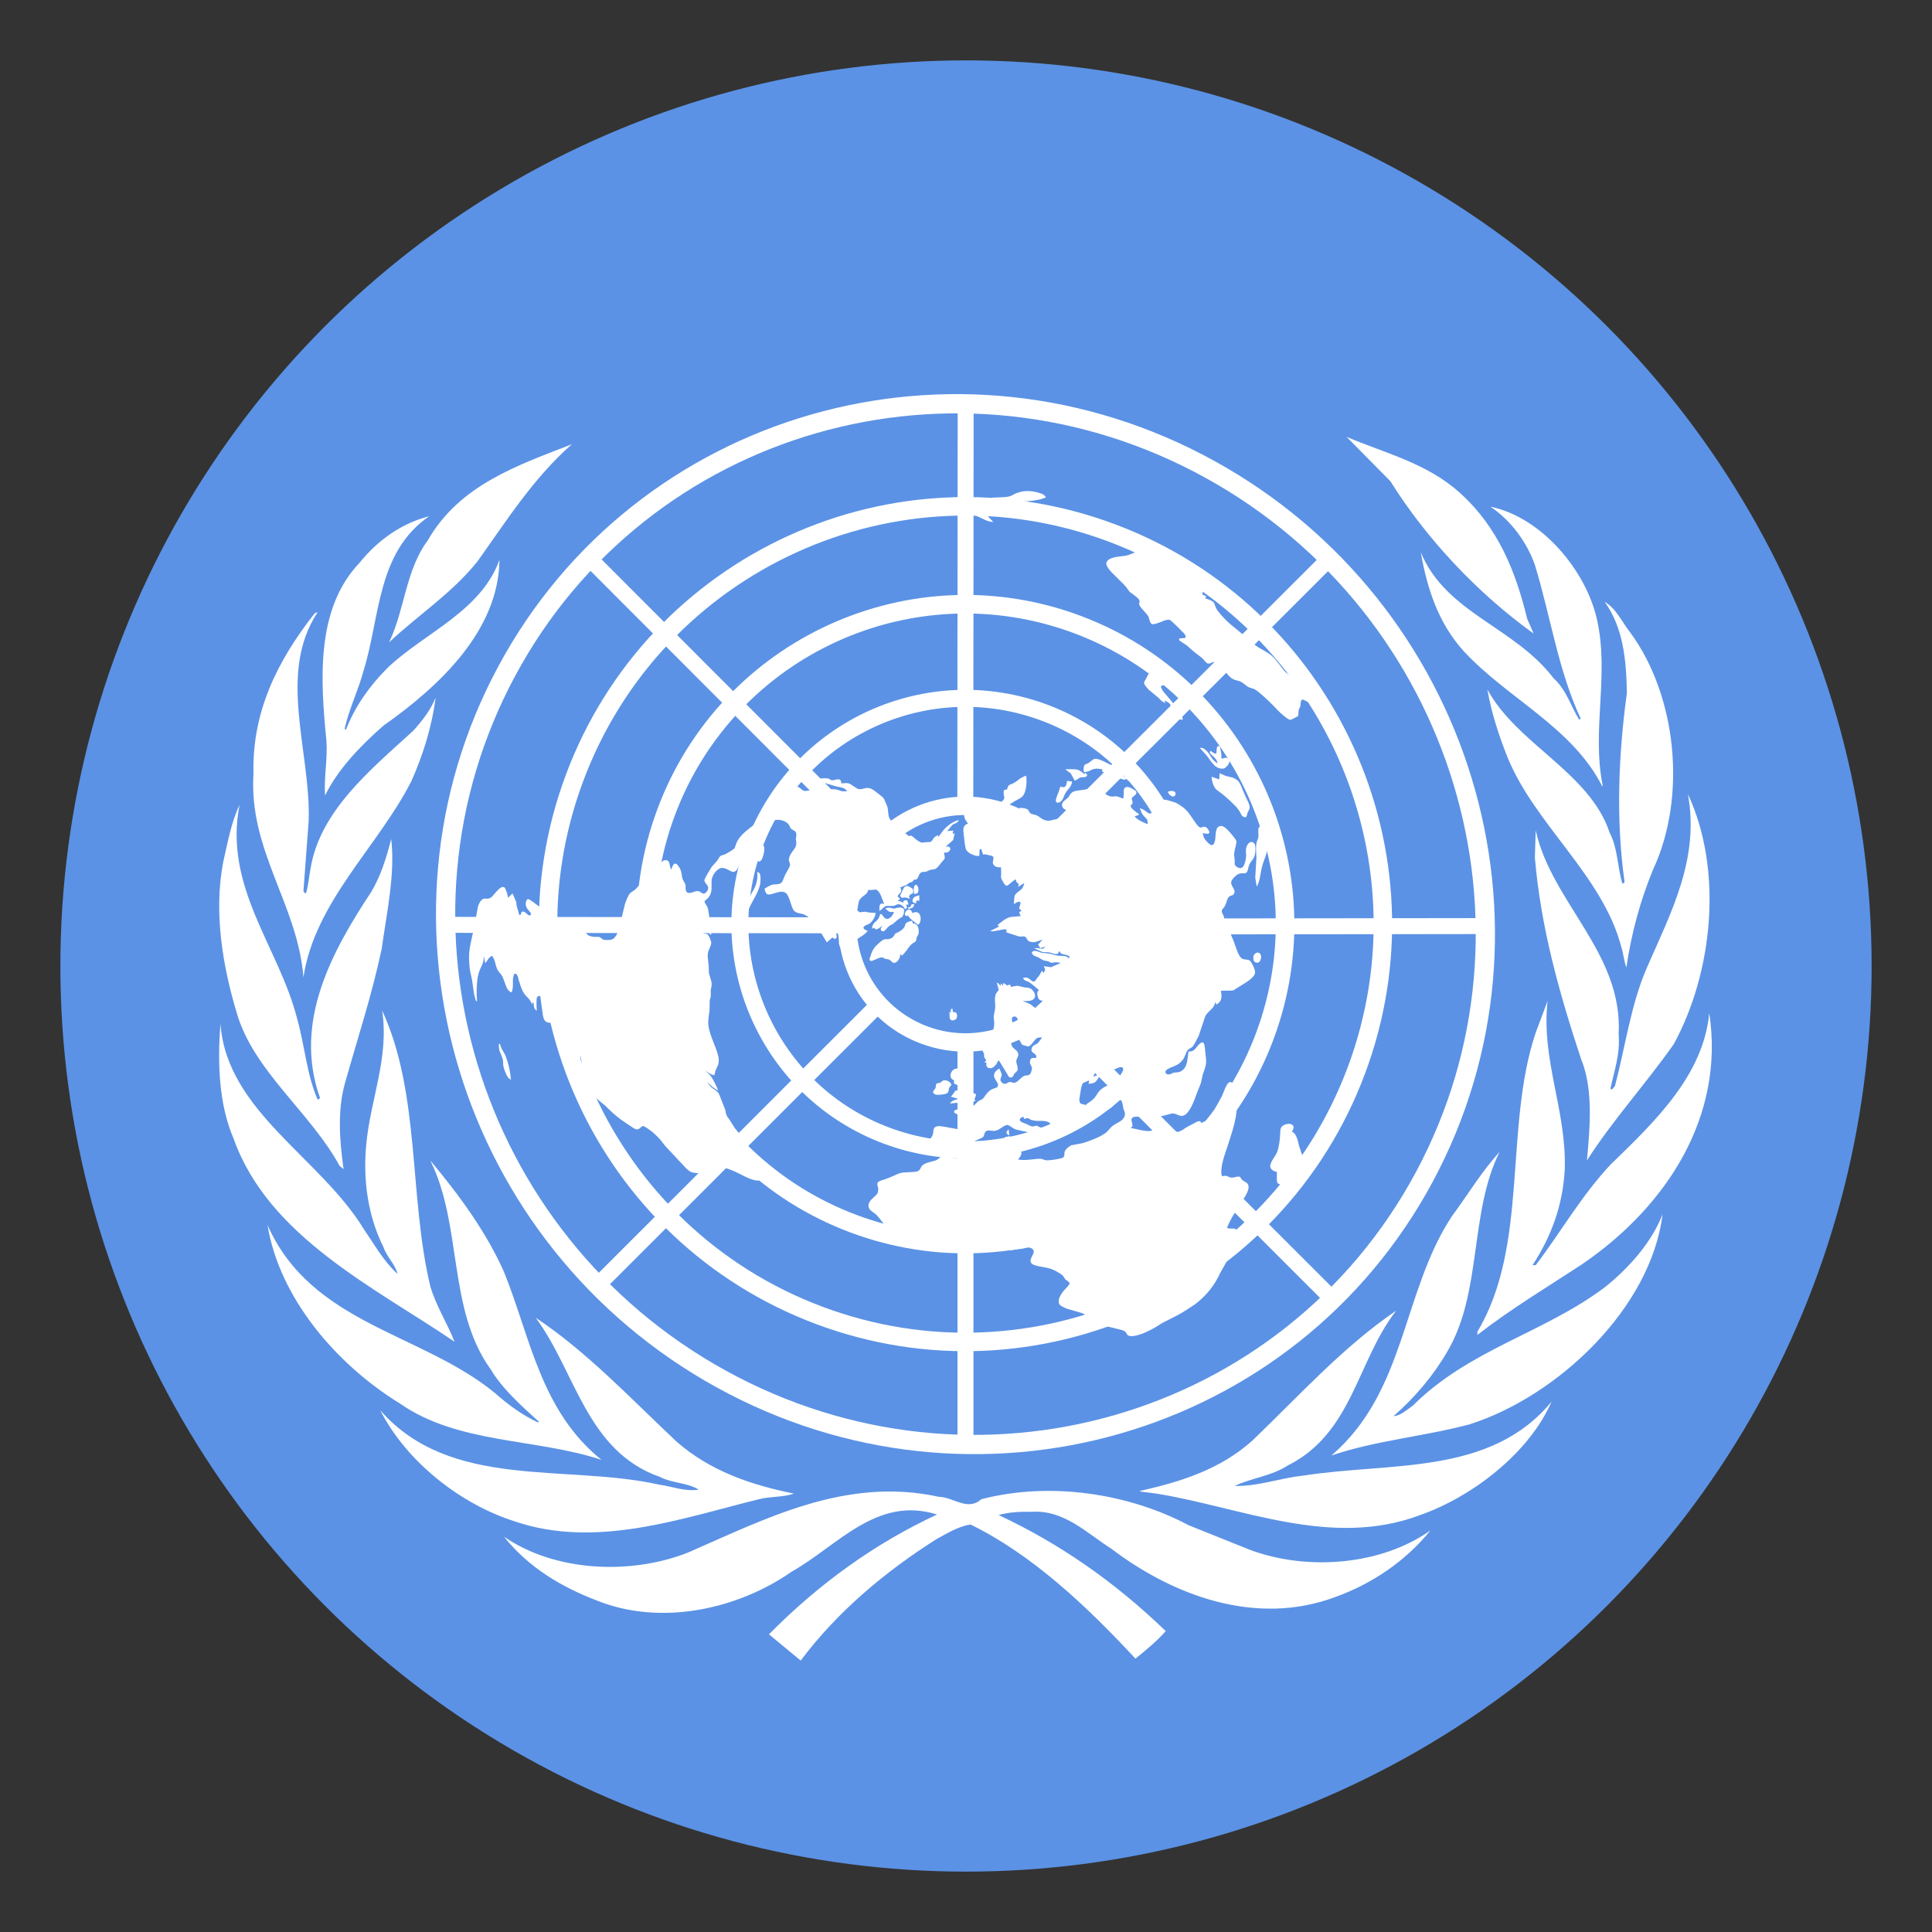 <svg xmlns="http://www.w3.org/2000/svg" viewBox="0 0 64 64">
	<rect x="0" y="0" width="64" height="64" fill="#333333" stroke="none"/>
	<title>UN flag emoji</title>
	<desc>U+1F1FA+1F1F3, Flag for the United Nations, based upon https://commons.wikimedia.org/wiki/File:Small_Flag_of_the_United_Nations_ZP.svg</desc>
	<circle cx="32" cy="32" r="30" fill="#5B92E5"/>
<!--	<line x1="32" y1="0" x2="32" y2="64" stroke="gray"/>
	<line y1="32" x1="0" y2="32" x2="64" stroke="gray"/>-->
	<g fill="white" transform="scale(0.11) translate(46.5,56)"><!-- slightly atop of center -->
		<g>
			<path d="M396.088,372.924c-13.702,3.674-28.326,4.854-41.632,9.397c22.539-19.344,21.253-49.277,36.289-72.063 c4.793-6.449,8.751-13.211,14.336-19.335c-9.147,18.368-5.181,42.199-15.69,60.021c-4.046,7.082-9.828,13.949-16.229,19.512 c2.092-0.081,3.922-1.89,5.76-3.103c17.066-17.05,39.365-21.816,57.832-35.669c7.396-5.899,14.17-13.631,17.42-21.99 C450.678,337.985,422.564,364.497,396.088,372.924L396.088,372.924z"/>
			<path d="M457.578,258.396c-8.349,11.896-18.455,22.968-26.168,35.057c0.859-9.569,1.992-21.341-1.729-30.407 c-6.457-19.525-12.129-39.35-13.958-60.777l0.252-8.194c4.857,21.881,26.335,36.925,24.98,61.472 c0.491,5.949-1.351,11.006-2.463,16.238l0.372,0.386l0.966-1.085c3.187-12.04,4.793-24.701,9.743-35.936 c7.037-16.165,15.825-32.48,12.243-51.999C472.522,206.163,469.277,236.908,457.578,258.396L457.578,258.396z"/>
			<path d="M444.397,134.415c14.081,19.103,17.17,49.545,6.913,71.458c-3.823,9.284-6.523,19.179-8.026,29.457 c-0.715-1.772-0.881-4.155-1.521-6.13c-5.601-21.448-25.865-36.733-34.2-56.956c-2.643-6.611-4.896-13.445-6.145-20.622 c8.903,16.484,30.851,25,36.831,43.169c2.453,4.594,2.313,10.336,3.836,15.276c0.317,0,0.637-0.237,0.637-0.561 c-2.631-18.714-1.829-38.302,0.709-56.786c-0.146-10.011-1.122-19.723-6.678-27.473 C440.316,127.323,441.92,131.315,444.397,134.415L444.397,134.415z"/>
			<path d="M434.467,130.747c3.701,16.739-1.702,33.043,1.696,49.943l-0.128,0.144 c-9.098-17.906-28.411-26.359-41.702-40.691c-7.703-8.505-11.049-18.87-12.977-29.845c7.613,18.376,28.165,22.426,39.96,37.91 c3.949,3.569,5.233,8.516,7.78,12.563l0.416-0.402c-6.784-14.497-9.058-30.809-13.792-46.27 c-2.367-6.698-7.073-13.281-13.383-17.504C417.826,99.763,431.247,115.945,434.467,130.747L434.467,130.747z"/>
			<path d="M393.067,92.359c11.664,10.448,16.938,23.974,20.344,37.993l1.928,4.451 c-16.929-12.185-32.304-28.567-43.114-45.868l-13.2-13.368C370.627,80.491,383.139,83.431,393.067,92.359L393.067,92.359z"/>
			<path d="M125.725,77.784c-11.701,10.267-19.818,23.254-28.497,35.362c-7.779,9.644-17.734,16.003-26.556,24.294 c4.762-9.88,4.938-21.684,11.689-30.759C91.972,89.897,109.794,83.993,125.725,77.784L125.725,77.784z"/>
			<path d="M61.733,113.539c5.691-7.082,12.905-12.002,21.024-14.081c-15.766,10.841-14.739,30.268-19.737,46.416 c-1.593,5.972-4.359,11.473-5.738,17.595l0.399,0.319c2.623-6.921,7.234-13.459,12.987-19.106 c11.198-10.346,27.761-16.795,33.248-32.099c-0.251,21.267-17.974,37.988-34.936,49.94c-6.992,6.142-13.737,13.141-17.588,21.036 c-0.377-5.366,0.792-10.753,0.411-16.5C49.96,148.495,48.622,127.303,61.733,113.539L61.733,113.539z"/>
			<path d="M29.836,177.025c-0.474-18.814,7.328-34.173,18.32-48.189c0.319-0.159,0.546-0.479,0.958-0.404 c-12.101,18.407-2.091,41.592-2.642,62.521l-1.596,21.428c0.237,0.156,0.237,0.799,0.799,0.553 c0.715-2.389,0.872-4.941,1.348-7.397c2.853-17.285,17.849-29.55,30.947-41.495c2.797-3.124,5.271-6.296,6.706-9.962 c-1.07,8.605-3.766,17.287-7.333,25.246c-10.194,19.9-29.027,36.229-32.467,59.011C43.208,216.503,28.355,200.18,29.836,177.025 L29.836,177.025z"/>
			<path d="M20.682,203.778c1.354-5.884,2.39-11.974,4.95-17.372c-4.847,24.87,11.865,42.792,17.347,64.352 c2.295,8.063,2.857,16.724,6.136,24.29c0.306,0.164,0.571-0.154,0.76-0.399c-8.163-22.899,3.621-44.181,15.46-62.112 c2.879-4.859,4.539-10.269,5.97-15.854c1.26,10.366-1.359,22.3-2.864,33.063c-2.879,13.692-7.176,26.679-10.917,39.966 c-2.463,8.301-1.814,17.669-0.55,26.366l-1.188-0.948c-8.679-16.022-25.868-28.519-30.973-46.025 C20.614,235.149,17.821,218.983,20.682,203.778L20.682,203.778z"/>
			<path d="M19.898,252.354c1.911,26.364,30.231,40.294,43.363,62.119c3.105,4.467,5.8,9.407,9.951,13.145 c-0.647-2.807-3.267-5.171-4.228-8.048c-4.593-9.154-6.268-20.063-5.164-31.125c1.271-13.466,6.916-25.964,4.762-40.127 c11.536,24.9,8.03,55.976,14.482,82.952c1.689,5.899,5.102,11.168,7.337,16.809C66.7,331.921,34.38,316.546,23.867,286.933 C19.433,276.722,18.938,264.079,19.898,252.354L19.898,252.354z"/>
			<path d="M34.056,312.895c13.217,29.924,46.311,32.404,68.503,50.625c4.083,3.625,8.36,6.703,12.972,8.854 l0.238-0.241c-5.095-4.61-10.989-9.86-14.555-15.838c-12.989-18.076-8.42-43.399-18.15-62.839 c8.84,10.585,16.881,21.593,22.222,33.604c7.939,19.607,10.974,41.752,29.346,56.572c-19.884-6.56-43.177-4.729-60.727-16.982 C54.744,354.858,37.641,334.865,34.056,312.895L34.056,312.895z"/>
			<path d="M68.021,368.72c21.189,24.12,55.811,16.072,84.034,22.384c3.988,0.548,7.636,2.146,11.862,1.497 c-3.363-2.132-8.034-1.898-11.705-3.836c-22.125-7.78-25.369-31.757-37.38-47.923c15.341,10.199,28.244,23.954,42.397,37.284 c10.174,8.921,22.424,13.04,35.325,15.665c-3.1,1.133-7.166,0.824-10.494,1.694c-23.184,5.707-48.938,15.036-73.525,6.686 C92.553,397.133,76.062,384.483,68.021,368.72L68.021,368.72z"/>
			<path d="M355.606,424.946c-23.876,8.918-48.796-0.406-67.441-14.562c-7.554-4.805-14.206-11.723-23.973-11.111 c-3.544-0.067-6.959,0.107-9.969,0.979c18.114,8.439,34.946,20.073,50.334,34.951c-2.595,2.965-5.953,5.737-9.119,8.292 c-14.827-15.992-31.246-31.385-49.633-40.376c-3.604,0.469-7.025,2.634-10.275,4.38c-14.968,9.473-29.769,21.66-40.897,36.579 l-9.563-7.906c15.262-15.452,32.143-27.482,50.612-36.074c-18.149-5.756-29.992,9.462-43.769,17.204 c-16.052,11.219-39.136,16.487-58.533,8.746c-10.433-3.961-20.541-9.796-28.095-19.275c15.267,10.529,38.003,11.632,55.364,4.794 c23.297-10.114,47.509-22.938,75.594-16.805c4.384,0.078,8.643,4.444,12.784,0.724c20.875-5.425,44.508-1.694,62.479,7.855 l18.523,7.432c17.217,6.374,39.477,4.612,54.233-5.889C376.674,414.336,366.309,421.108,355.606,424.946L355.606,424.946z"/>
			<path d="M381.194,400.25c-26.809,10.133-53.777-2.306-79.463-6.459l-4.948-0.63v-0.156 c12.283-2.788,24.206-6.448,33.982-15.285c14.396-13.852,27.212-28.11,43.201-39.028c-11.857,15.217-13.114,36.878-32.702,46.662 c-4.848,3.177-10.967,3.738-15.97,6.142c7.135,0.154,13.665-2.405,20.733-3.119c26.263-4.128,56.312,0.106,74.738-22.289 C413.927,381.693,396.795,394.762,381.194,400.25L381.194,400.25z"/>
			<path d="M429.902,324.754c-10.586,6.933-21.319,13.364-31.492,21.251v-0.97 c15.582-25.922,7.963-61.532,17.566-90.06l3.581-9.558c-2.006,17.772,5.708,32.826,5.166,50.659 c-0.541,10.771-4.055,20.325-9.706,28.927h0.959c7.635-10.036,13.596-20.711,22.518-30.272 c13.852-13.368,27.932-27.076,29.75-45.628C472.945,280.073,455.584,307.218,429.902,324.754L429.902,324.754z"/>
		</g>
		<polygon points="241.847,257.258 246.651,257.258 246.651,377.973 241.847,377.973 "/>
		<polygon points="215.772,245.401 219.166,248.803 133.825,334.097 130.432,330.695 "/>
		<polygon points="207.614,220.254 207.608,225.062 87.01,224.918 87.015,220.109 "/>
		<polygon points="219.065,196.974 215.665,200.37 130.405,115 133.801,111.601 "/>
		<polygon points="246.6,187.057 241.795,187.055 241.907,66.338 246.708,66.343 "/>
		<polygon points="270.733,198.573 267.342,195.168 352.731,109.925 356.126,113.33 "/>
		<polygon points="280.048,225.439 280.043,220.632 400.639,220.482 400.648,225.29 "/>
		<polygon points="266.123,250.011 269.517,246.605 354.865,331.894 351.472,335.297 "/>
		<path d="M289.224,101.857c-66.416-24.851-140.47,8.938-165.3,75.424c-24.823,66.486,8.93,140.611,75.35,165.462 c66.419,24.854,140.471-8.938,165.302-75.422C389.405,200.84,355.646,126.71,289.224,101.857z M359.37,265.373 c-23.755,63.609-94.608,95.934-158.152,72.158s-95.836-94.698-72.086-158.303c23.755-63.605,94.607-95.932,158.149-72.157 C350.828,130.847,383.122,201.766,359.37,265.373z"/>
		<path d="M278.922,129.454c-51.199-19.158-108.289,6.891-127.425,58.139c-19.137,51.25,6.885,108.397,58.083,127.555 c51.198,19.157,108.289-6.891,127.429-58.143C356.142,205.754,330.124,148.612,278.922,129.454z M331.771,255.05 c-18.059,48.358-71.928,72.935-120.234,54.856c-48.312-18.073-72.867-71.993-54.808-120.352 c18.062-48.358,71.928-72.934,120.238-54.856C325.276,152.772,349.831,206.692,331.771,255.05z"/>
		<path d="M268.925,156.219c-36.438-13.634-77.068,4.906-90.691,41.381c-13.622,36.475,4.898,77.144,41.338,90.779 c36.438,13.639,77.07-4.901,90.698-41.376C323.889,210.525,305.369,169.856,268.925,156.219z M305.477,245.21 c-12.637,33.826-50.314,51.018-84.112,38.375c-33.796-12.646-50.97-50.364-38.339-84.192c12.634-33.826,50.314-51.02,84.11-38.375 C300.932,173.663,318.11,211.38,305.477,245.21z"/>
		<path d="M257.683,186.329c-19.833-7.423-41.952,2.669-49.366,22.525c-7.415,19.86,2.665,41.999,22.502,49.418 c19.84,7.424,41.952-2.668,49.37-22.524C287.602,215.889,277.521,193.751,257.683,186.329z M275.004,233.809 c-6.347,16.991-25.271,25.626-42.245,19.275c-16.979-6.353-25.606-25.297-19.261-42.29c6.346-16.992,25.275-25.627,42.245-19.274 C272.726,197.871,281.349,216.815,275.004,233.809z"/>
		<path d="M319.177,82.791c-77.689-42.794-174.308-15.027-215.667,61.982c-41.36,77.008-11.873,174.244,65.815,217.039 c77.688,42.793,174.313,15.023,215.668-61.986C426.354,222.819,396.865,125.587,319.177,82.791z M379.883,297.01 c-39.857,74.215-132.97,100.976-207.836,59.734C97.178,315.503,68.761,221.8,108.621,147.587 c39.857-74.21,132.971-100.971,207.839-59.729C391.327,129.099,419.739,222.798,379.883,297.01z"/>
		<path d="M338.029,296.912c0.089,0.824-0.191,2.859,0.191,3.323c0.399,0.633,1.886,0.501,2.531,0.276 c1.76-0.663,3.514-2.992,4.325-4.739c0.571-0.886,0.961-1.924,0.835-3.086l-1.232-3.737c-0.31-1.309-0.724-3.613-2.12-4.158 c0.132-0.343,0.575-0.887,0.521-1.384c-0.323-1.477-2.787-1.089-3.67-0.006c-0.443,0.543-0.317,1.702-0.41,2.377 c-0.029,1.344-0.4,4.052-0.937,5.272c-0.533,1.215-2.029,2.857-2.047,4.197C336.125,296.242,337.188,296.815,338.029,296.912 L338.029,296.912z M256.021,286.545l0.439,0.965c0.019,0.167,0.216,0.482,0.386,0.469c1.117,1.07,2.68-1.412,0.813-1.746 c-0.169,0.015-0.514-0.122-0.663,0.059C256.668,286.322,256.334,286.351,256.021,286.545L256.021,286.545z M257.258,284.094 c-0.754,0.734-1.028,1.264,0.198,1.818L257.258,284.094L257.258,284.094z M237.345,269.49c-1.212,1.112-1.124,0.438-1.741,0.828 c-0.463,0.372-0.081,0.84-0.502,1.548c-0.133,0.345-0.611,0.558-0.574,0.888c-0.109,0.51,0.419,0.799,0.934,0.919 c0.678,0.106,2.663-0.071,3.281-0.459c0.615-0.559,0.374-1.204,0.652-1.732c0.148-0.181,0.444-0.542,0.591-0.724 C240.06,269.916,238.282,268.904,237.345,269.49L237.345,269.49z M285.164,264.362l0.181,1.653l-0.192,1.357 c1.799-0.332,2.904-0.932,4.503-1.577c0.476-0.209,1.433-0.632,1.802-0.328c0.527,0.288,0.247,0.813,0.117,1.159 c-0.257,0.691-1.288,1.957-1.729,2.498c-1.345,1.458-3.324,1.637-5.002,3.126c-0.901,0.917-1.141,1.774-2.048,2.693 c-0.897,0.914-1.544,1.138-2.003,1.515c-0.443,0.542-0.074,0.843-1.012,1.428l0.535-1.216c-0.511-0.123-1.175-0.063-1.562-0.532 c-0.216-0.479-0.27-0.979-0.158-1.49c0.226-1.022,0.434-3.717,1.027-4.439c0.148-0.182,1.435-0.633,1.907-0.841l-0.217,1.024 c0.495-0.044,1.315-0.118,1.627-0.313c0.81-0.241,1.623-1.989,2.048-2.693l-2.243,0.871 C283.133,267.218,284.239,265.112,285.164,264.362L285.164,264.362z M240.832,269.345c-0.335,1.537,0.603,0.948,1.169,1.568 c0.366,0.299,0.419,0.798,0.472,1.296l-1.304,0.284l-0.571,0.886l-0.737,0.903l2.238,0.636c-1.121,0.435-1.799,0.329-2.517,1.398 l2.805-0.255c1.834,0.003,3.212,0.383,4.938-0.609l-0.365-0.3l0.501-1.553l-1.244-0.723l-0.44-0.963l-2.099-2.488l-0.695-0.271 c0.59-0.724,1.783-2.002,0.079-2.352l-0.841-0.09l0.737-0.903c-1.014-0.075-1.854-0.168-2.611,0.571 C239.461,267.462,239.438,268.8,240.832,269.345L240.832,269.345z M239.855,247.858l-0.038,1.172l-0.384-0.467l0.047,2.003 c0.293,1.143,1.58,0.694,1.874,0.332c0.313-0.193,0.405-0.874,0.37-1.202c-0.033-0.33-0.236-0.648-0.417-0.799 c-0.35-0.137-0.515-0.122-0.848-0.095l-0.106-0.989L239.855,247.858L239.855,247.858z M103.728,258.411 c-0.064,2.515,0.599,2.454,1.158,4.579c0.293,1.145-0.169,1.52,0.74,3.779c0.44,0.966,0.708,1.943,1.754,2.352 c-0.301-2.816-0.646-4.456-1.59-7.046c-0.674-1.612-1.188-1.733-1.732-3.694L103.728,258.411L103.728,258.411z M331.937,230.892 c-0.79,0.404-1.069,0.932-0.979,1.758c-0.078,0.846,0.655,1.449,1.462,1.208C333.542,233.423,333.736,230.561,331.937,230.892 L331.937,230.892z M175.785,230.529c-0.405,0.874-0.481,1.717,0.416,2.306C176.11,232.009,176.351,231.149,175.785,230.529 L175.785,230.529z M224.575,231.336l0.55,0.451c1.213-1.112,1.473-1.806,2.357-2.888c0.735-0.903,1.232-0.948,1.692-1.323 c0.294-0.363,0.256-0.694,0.368-1.205c0.262-0.694,0.738-0.902,0.616-2.062c0.057-1.008-0.599-2.454-1.737-2.186l-0.256-0.813 c-0.497,0.042-1.304,0.283-1.764,0.659c-0.459,0.376-0.224,1.024-0.829,1.581c-0.738,0.9-2.021,1.353-2.335,1.547 c-0.479,0.212-0.257,0.693-1.034,1.266c-1.083,0.766-1.798,0.327-2.441,0.553c-0.807,0.24-2.007,1.518-2.613,2.074 c-0.884,1.083-1.143,1.777-1.512,2.98c-0.129,0.345-0.407,0.873-0.207,1.191c0.2,0.316,0.696,0.27,1.009,0.075 c0.643-0.224,2.059-1.019,2.573-0.899c0.495-0.046,0.695,0.272,1.044,0.408c0.514,0.119,0.842,0.091,1.193,0.226 c0.344,0.139,0.729,0.605,1.097,0.905c0.876,0.422,1.763-0.66,2.022-1.351C224.499,232.178,224.625,231.831,224.575,231.336 L224.575,231.336z M225.532,218.538l0.02,0.165l-0.184-0.148L225.532,218.538L225.532,218.538z M226.996,219.744 c0.439,0.964,2.052,1.989,2.965,2.745c0.314-0.195,0.459-0.376,0.589-0.722c0.408-0.874,0.231-2.532-0.651-2.953 c-0.529-0.287-1.174-0.062-1.651,0.149c-0.021-0.166-0.237-0.647-0.418-0.799C226.529,216.942,224.904,220.434,226.996,219.744 L226.996,219.744z M220.087,217.522c1.116,1.071,1.133,1.234,2.621,1.102c-0.226,1.023-1.549,2.649-2.63,1.91 c-0.715-0.439-0.785-1.103-1.132-1.237c-0.533-0.288-0.572,0.886-0.868,1.247c-0.702,1.234-1.875,1.173-1.991,3.19l0.626-0.394 c0.636,1.283,1.816-0.16,2.605-0.566c-0.144,0.18-0.442,0.543-0.569,0.887c-0.114,0.514,0.437,0.967,0.914,0.754 c0.478-0.21,1.051-1.099,1.508-1.474c0.461-0.375,0.626-0.39,1.104-0.602c0.459-0.374,1.067-0.93,1.529-1.307 c1.382-1.126,1.45-0.464,1.936-2.18c-0.04-0.331,0.109-0.511,0.074-0.843c-0.658-1.446-3.026-0.229-3.212-0.38l-1.026-0.243 C221.225,217.251,220.582,217.477,220.087,217.522L220.087,217.522z M227.721,217.171l-0.825,0.074l0.222,0.481 c0.974-0.255,1.631-0.314,1.672-1.488C227.964,216.312,227.799,216.328,227.721,217.171L227.721,217.171z M175.693,220.337 l-0.768,3.75l0.342,1.64l0.688,3.285c0.425-0.706,1.185-2.949,1.262-3.792l0.187-1.356c0.06-1.009,0.188-1.353-0.249-2.317 l-1.071,0.931l-0.065-2.168L175.693,220.337L175.693,220.337z M229.432,216.012c-0.107-0.993,0.077-0.842,0.92-0.751l-0.013-1.67 c-0.479,0.21-1.138,0.27-1.6,0.645C228.001,215.137,228.093,215.967,229.432,216.012L229.432,216.012z M224.521,213.779l0.565,0.617 c1.139-0.27,1.506,0.03,2.533,0.274l-0.403-0.635l0.425-0.707c0.991-0.087,1.068-0.932,0.65-1.729 c-0.184-0.152-0.534-0.286-0.715-0.438c-1.779-1.01-1.948,0.51-2.37,1.217L224.521,213.779L224.521,213.779z M228.799,213.227 c0.33-0.03,0.664-0.058,0.977-0.253c0.606-0.557,0.266-2.199-0.271-2.483c-0.512-0.122-0.787,0.404-0.752,0.734l-0.115,0.514 l0.09,0.827L228.799,213.227L228.799,213.227z M175.701,217.327c0.59-0.723,0.794-1.911,0.874-2.755 C175.47,215.174,175.576,216.167,175.701,217.327L175.701,217.327z M181.553,206.598c0.159,1.491-0.028,2.845-0.55,4.23 c-0.663,1.566-2.265,3.716-2.603,5.251l-0.383-0.467c-0.717,1.069-0.802,3.418-0.343,4.546c0.9-0.915,1.103-2.106,1.66-3.158 c1.09-2.272,2.545-4.242,3.105-6.801c0.095-0.678,0.231-2.53-0.177-3.163C182.065,206.719,181.9,206.735,181.553,206.598 L181.553,206.598z M331.964,210.985c0.869-1.25,1.099-3.778,1.431-5.314c0.785-3.581,2.441-5.234,1.959-9.707 c-0.107-0.994-0.487-2.967-1.675-3.197c-1.853-0.167-1.091,2.272-1.202,2.785c0.053,0.497-0.079,0.844-0.209,1.189 c-0.812,1.745-0.432,3.718-0.403,5.555l-0.351,6.052L331.964,210.985L331.964,210.985z M305.215,182.447 c0.034,0.331,0.218,0.482,0.42,0.799c0.184,0.151,0.363,0.3,0.549,0.452c1.063,0.573,1.616-0.478,1.213-1.114 c-0.196-0.316-0.875-0.423-1.209-0.392C305.86,182.224,305.526,182.251,305.215,182.447L305.215,182.447z M329.924,179.559 c0.158,1.491,0.757,3.948,1.396,5.228l1.457,2.711l1.722,5.198c0.887-1.083,0.415-2.379,0.126-3.524 c-0.746-2.275-1.82-4.519-2.715-6.611C331.289,181.444,330.842,180.312,329.924,179.559L329.924,179.559z M320.795,176.866 l-0.134,1.852l-2.26-0.801c-0.033,1.177,0.49,2.968,1.423,3.887l1.813,1.342c1.464,1.206,2.946,2.58,4.265,3.966 c1.154,1.402,1.202,1.9,1.605,2.531c0.365,0.3,0.729,0.604,1.207,0.395c0.313-0.196,0.39-1.039,0.52-1.387l0.553-1.051 c0.24-0.858-0.395-2.138-0.813-2.937l-1.091-2.411c-0.458-1.13-0.734-2.109-1.498-3.044c-1.301-1.221-2.292-1.133-3.662-1.512 L320.795,176.866L320.795,176.866z M274.841,179.153c-0.099,0.679-0.154,1.688-0.961,1.929c-0.166,0.015-0.841-0.092-1.027-0.243 l-0.631,1.896c-0.277,0.525-0.802,1.911-0.739,2.408c-0.08,0.843,1.076,0.739,1.662,0.018c0.613-0.558,0.688-1.4,1.115-2.107 c0.683-1.399,1.946-2.016,2.099-3.701L274.841,179.153L274.841,179.153z M326.037,172.882c0.491,1.461,0.837,1.599,1.64,2.865 c0.42,0.798,0.31,1.31,1.28,1.057C328.376,176.018,326.754,173.32,326.037,172.882L326.037,172.882z M256.774,181.779 c-1.854-0.166-0.632,1.897-0.874,2.755c-0.402,0.872-2.261,2.211-3.161,1.621c-0.477,0.211-0.972,0.256-1.487,0.134 c-0.51-0.122-0.874-0.422-1.37-0.378l-2.632,1.91c-0.462,0.375-1.085,0.766-1.746,0.825c-0.495,0.045-1.154,0.103-1.45,0.465 c-0.459,0.375-0.026,1.34,0.196,1.82l0.785,1.102c-1.617,0.479-1.492,1.639-1.334,3.13c0.092,0.828,0.41,3.81,0.646,4.458 c0.256,0.815,1.338,1.554,2.196,1.809c0.535,0.289,1.376,0.377,1.87,0.335l0.117-2.018l0.498-0.044l0.508,1.627 c0.163-0.016,0.496-0.044,0.662-0.061l2.055,0.485c0.183,0.151,0.183,0.151,0.364,0.3c0.218,0.482-0.187,1.355-0.134,1.852 c0.289,1.144,1.483,1.373,2.473,1.283c-0.023,1.339,0.107,0.994,0.03,1.837c0.089,0.829-0.405,0.874,0.613,2.622 c0.2,0.315,0.62,1.114,1.114,1.069c0.502-0.044,1.529-1.307,2.63-1.907c0.256,0.812,0.274,0.979,0.986,1.417l-0.239,0.856 l1.876-1.172c-0.559,2.561-1.621,1.986-2.783,3.594c-0.407,0.875-0.151,1.687-0.394,2.545l0.184,0.15l0.626-0.392l0.477-0.208 c1.464-0.301,0.328,1.475,0.36,1.806c0.052,0.498,0.402,0.633,0.749,0.768l-0.773,0.571l0.458,1.131l-2.976,0.267 c-1.468,0.299-2.686,1.413-3.916,2.359l0.036,0.331l0.511,0.121l-2.847,1.426c0.858,0.257,1.982-0.178,2.809-0.252 c0.81-0.241,0.66-0.057,1.637-0.316l0.529,0.289l-0.098,0.678l3.631,1.177c0.86,0.257,1.488-0.133,2.02,0.153 c0.713,0.438,0.474,1.297,1.666,1.522c1.375,0.378,2.462-0.388,3.596-0.657l-1.344,1.458l0.623,1.116l1.616-0.48 c-1.2,1.278-1.141,0.271-3.45,0.478c0.527,0.287,2.102,0.98,2.452,1.118c0.864,0.259,1.321-0.122,2.532,0.275 c1.026,0.24,2.271,0.967,2.604-0.572c0.202,0.318,0.404,0.634,0.585,0.786c0.534,0.287,0.862,0.257,1.379,0.378 c0.68,0.105,2.285,1.132,2.214,1.975c-0.148,0.182-0.298,0.362-0.443,0.542c-0.225-0.482-0.438-0.962-0.823-1.429 c-0.947-1.088-2.403-0.622-3.594-0.851l-2.404-0.619l-1.852-0.168c-1.007-0.078-1.573-0.694-2.565-0.605 c-0.332,0.029-0.812,0.24-0.769,0.571c0.032,0.328,0.396,0.633,0.581,0.782c1.063,0.573,0.678,0.106,2.29,1.131 c0.899,0.588,1.209,0.395,2.069,0.65l0.883,0.425c0.678,0.104,0.808-0.241,1.486-0.135c0.325-0.029,1.007,0.078,1.356,0.213 l-2.868,1.259l-2.2-0.302c0.438,0.964,0.623,1.115-0.115,2.016l-0.402-0.632c-0.445,0.539-0.404,0.873-0.848,1.412l-0.736,0.903 c-0.13,0.346-0.571,0.888-0.904,0.917c-0.498,0.045-1.059-0.574-1.43-0.876c-0.712-0.438-1.046-0.409-1.854-0.169 c0.608,0.951,0.92,0.754,1.794,1.177c0.718,0.438,2.546,1.944,3.115,2.564c-0.168,0.014-0.334,0.029-0.462,0.376 c-0.291,0.361,0.026,1.836,0.414,2.304c0.365,0.303,0.715,0.438,1.209,0.396l-1.971,1.851c0.863,0.254,1.175,0.059,1.908,0.662 l-1.656,0.147l-2.178-1.643l-2.271-0.969c0.847,0.093,2.186,0.14,2.976-0.266c1.412-0.796,0.742-2.407-0.357-3.314 c-0.715-0.439-1.208-0.394-2.05-0.484c-0.679-0.105-1.722-0.516-2.389-0.457l-1.799,0.332l0.115-0.514 c-0.514-0.121-0.698-0.273-1.16,0.105c-0.55-0.455-0.562-0.616-1.242-0.724l0.087,0.825l-0.753-0.768l-0.07,0.842 c-0.404-0.634-0.425-0.798-1.116-1.07l0.558,2.123l-0.273,0.527c-0.92,0.751-0.909,2.425-0.801,3.418 c0.21,1.987-0.23,2.529-0.398,4.05c-0.044,1.173,0.341,1.641,0.021,3.342c-0.087,0.679-0.719,2.574-0.998,3.102l-0.737,0.9 l-0.555,1.054c-0.276,0.526-0.734,0.901-1.014,1.429c-0.26,0.69,0.104,0.995,0.307,1.31c0.277,0.98-0.421,0.707,0.729,2.111 l-0.591,0.719l0.661-0.06c-0.369,1.205,0.38,1.976,1.515,1.705c0.81-0.241,1.694-1.323,1.937-2.182l0.331-0.029l2.225,3.647 c0.386,0.466,0.475,1.296,1.157,1.402c0.675,0.105,0.931-0.584,1.21-1.113c0.292-0.361,0.605-0.557,0.899-0.918 c0.407-0.872-0.396-2.14-0.317-2.984c0.089-0.676,0.553-1.051,0.631-1.895c-0.127-1.158-0.987-1.415-1.557-2.035 c-0.567-0.617-0.633-1.278-0.728-2.106c-0.195-1.825,0.74-2.409,0.917-3.929c0.057-1.009-0.509-1.626-0.583-2.291 c-0.054-0.495,0.058-1.005,0.554-1.051c1.139-0.271,1.282,1.057,1.37,1.885l-0.153,1.683c-0.09,0.683-0.37,1.206-0.278,2.033 c0.235,0.648,0.621,1.116,0.838,1.599c0.385,0.466,0.439,0.967,0.805,1.266c0.346,0.137,0.529,0.284,0.861,0.256 c0.345,0.136,0.692,0.272,1.022,0.242c0.811-0.24,1.644-1.822,2.413-2.389c0.462-0.378,1.141-0.271,1.638-0.316 c-0.279,0.526-1.017,1.43-1.311,1.791c-0.625,0.39-1.765,0.659-1.824,1.667c-0.351,1.372,1.464,1.208,1.425,2.381 c-0.078,0.843-1.356-0.212-1.748,0.825c-0.551,1.054,0.181,1.658,0.435,2.471c0.056,0.498-0.223,1.022-0.338,1.535 c-0.699,1.234-1.285,0.451-2.224,1.036c-0.787,0.407-1.652,1.654-2.466,1.896c-0.637,0.224-1.192-0.232-1.688-0.187 c-0.657,0.06-1.212,1.114-2.309,0.208c-1.117-1.07,0.152-1.685-0.12-2.664l-0.674-1.614c-0.938,0.587-1.857,1.34-1.551,2.65 c0.457,1.128,1.557,2.034,0.982,2.919c-0.462,0.376-1.456,0.465-2.223,1.035c-0.94,0.588-1.916,2.347-2.229,2.544 c-0.461,0.376-0.958,0.42-1.414,0.795l-1.661,1.653c-0.146,0.185-0.146,0.185-0.295,0.363l-2.069-0.65l0.126,1.157 c-0.827,0.075-0.827,0.075-1.507-0.031c-0.509-0.122-1.521-0.196-1.779,0.496c-0.281,0.525,1.096,0.905,1.448,1.037 c2.101,0.984,2.516,3.288,1.617,4.207c-0.609,0.554-1.652,0.147-2.33,0.042c-1.525-0.198-3.928-0.82-5.43-0.852 c-1.982,0.177-1.347,1.459-1.731,2.497c-0.098,0.678-0.724,1.068-0.833,1.579c-0.148,0.181-0.131,0.347-0.111,0.513 c-0.02-0.166,0.544,1.956,0.524,1.791c0.237,0.649,1.396,0.546,2.078,0.652c0.853,0.255,1.077,0.74,1.788,1.179 c0.698,0.267,1.011,0.073,1.657-0.149c1.482-0.136,2.895,0.573,5.101-0.628c0.475-0.209,0.936-0.584,1.068-0.929 c0.442-0.539,0.221-1.026,0.828-1.583c0.754-0.736,2.222-1.034,2.998-1.606c0.607-0.556,0.169-1.519,1.29-1.954 c0.81-0.24,1.704,0.346,2.826-0.087c0.972-0.257,2.019-1.353,2.997-1.606c0.989-0.088,1.608,1.023,2.985,1.404l5.461,1.179 c0.171-0.015,0.516,0.125,0.697,0.276c1.465,1.203-0.644,1.728-1.45,1.97c-0.647,0.225-0.811,0.241-1.475,0.297 c0.187,0.151,0.202,0.315,0.384,0.469c0.699,0.272,2.384,0.456,2.996-0.102c0.293-0.36,0.258-0.694,0.204-1.188 c0.642-0.224,0.953-0.422,1.217-1.115c-0.056-0.494-0.278-0.977,0.184-1.352c0.294-0.364,0.953-0.423,1.455-0.469 c-0.77-0.931-1.397-0.54-2.408-0.617c-0.509-0.123-0.713-0.44-1.229-0.56c-0.493,0.047-0.95,0.423-1.647,0.149 c-0.516-0.123-1.064-0.575-1.576-0.698c-0.533-0.284-1.888-0.495-1.812-1.341c0.128-0.346,0.277-0.527,0.607-0.556 c0.147-0.183,0.312-0.195,0.48-0.213l0.235,0.651c1.763-0.66,1.189,0.227,2.716,0.425c1.37,0.379,2.988-0.103,4.384,0.442 c0.862,0.256,0.584,0.783,1.334,1.552c0.914,0.756,2.219,0.471,3.371,0.365c-0.144,0.183-0.312,0.198-0.292,0.363 c-0.279,0.526,0.087,0.824,0.438,0.963c1.242,0.723,3.086-0.779,1.508-1.473l2.535-1.231c-1.227-0.558-1.834-0.002-3.448-1.028 c0.829-0.076,0.993-0.089,1.6-0.647l0.097-0.679l2.683-1.409c-0.847,1.413,0.107,0.993,0.432,2.472 c0.827-0.076,1.852,0.165,2.679,0.092c0.647-0.227,2.408-0.886,2.869-1.262c0.455-0.374,0.571-0.886,1.028-1.262l1.914-0.84 c0.774-0.571,1.362-1.294,1.951-2.018c0.294-0.36,0.59-0.722,1.104-0.6c0.693,0.273,0.872,1.929,0.944,2.591 c0.223,0.484,0.456,1.13,0.51,1.626c-0.102,2.184-2.394,2.556-3.773,3.684c-0.92,0.753-1.623,1.986-2.582,2.406 c-1.231,0.947-4.76,2.269-6.376,2.747l-3.434,0.643c-0.785,0.408-1.704,1.159-1.968,1.85c-0.26,0.694,0.162,1.492-0.63,1.897 c-0.788,0.405-4.077,0.867-4.916,0.776c-1.358-0.216-0.9-0.592-2.887-0.41c-1.814,0.162-3.777,0.506-5.647,0.173 c0.292-0.362,0.884-1.084,0.995-1.596c0.134-0.346-0.052-0.499-0.088-0.828c-0.021-0.165-0.056-0.494-0.237-0.647 c-0.388-0.469-1.706-0.35-2.202-0.303c-1.14,0.269-0.935,0.583-2.752,0.748l-6.099,0.717c-2.966,0.263-5.339,1.482-6.494,1.586 c-0.83,0.077-2.683-0.092-3.543-0.351c-0.698-0.272-1.431-0.875-2.22-0.469c-0.808,0.24-1.068,0.932-2.02,1.353 c-0.958,0.423-2.771,0.583-3.86,1.351c-1.083,0.768-0.516,1.384-1.786,2.001c-0.643,0.226-2.805,0.249-3.63,0.325 c-1.836-0.002-2.755,0.752-4.355,1.394l-1.764,0.664c-0.643,0.223-1.948,0.506-2.223,1.033c-0.278,0.527,0.125,1.16,0.179,1.661 c0.052,0.494-0.06,1.007-0.172,1.517c-0.864,1.249-3.09,2.284-2.728,4.097c0.288,1.141,0.969,1.246,2.248,2.303 c1.683,1.69,2.942,4.087,4.752,5.428c2.344,1.631,5.731,3.669,8.627,4.245l5.031,0.216c2.695,0.258,4.764,0.912,7.593,0.821 l6.22-1.058c1.321-0.118,3.286-0.464,4.663-0.085c1.375,0.378,1.646,1.356,4.123,1.135l3.454-0.479 c0.807-0.237,1.45-0.463,2.326-0.038c2.128,1.146-1.476,3.309,0.169,4.669c0.912,0.754,3.942,0.979,5.153,1.373 c0.841,0.091,3.502,1.526,4.069,2.145c0.366,0.302,0.397,0.633,0.781,1.102c0.381,0.466,1.249,0.723,1.301,1.222 c0.052,0.495-1.015,1.428-1.312,1.788c-0.902,0.917-2.654,3.25-1.667,4.666c0.385,0.468,1.428,0.875,1.964,1.162l4.818,1.404 c2.085,0.817,2.265,2.475,3.531,3.364c0.893,0.589,2.381,0.453,3.558,0.516l4.964,1.227c1.729,0.519,1.006,1.585,2.361,1.796 c2.865,0.245,7.26-2.326,9.596-3.873l4.742-2.432c1.894-1.007,3.604-2.164,5.312-3.321c3.238-2.464,5.891-5.712,7.498-9.369 c0.556-1.054,2.123-3.536,2.222-4.212c0.221-1.026-0.846-1.598-0.437-2.47c0.535-1.223,2.688-2.919,3.208-4.303 c0.431-0.709,0.305-1.866-0.415-2.304c-0.692-0.274-1.156,0.102-2.533-0.277c1.041-2.768,2.923-5.445,4.486-7.929 c0.722-1.066,2.015-3.022,2.039-4.361c0.003-1.508-1.342-1.557-1.902-2.17c-0.55-0.452-0.424-0.801-0.768-0.939 c-0.693-0.268-1.802,0.332-2.48,0.225c-0.495,0.045-0.861-0.257-1.207-0.391c-0.533-0.288-1.175-0.063-1.67-0.019 c-0.743-2.275,0.807-6.428,1.567-8.672c1.484-4.816,3.469-9.678,2.749-14.798l-0.761-3.946c-0.218-0.483-0.615-1.115-1.261-0.89 c-0.973,0.256-1.829,3.175-2.23,4.046l-2.235,4.052c-0.573,0.885-0.943,2.091-1.701,2.827c-0.606,0.558-1.562,0.977-2.353,1.38 c-0.256-0.811-0.73-0.601-1.376-0.374l-2.993,1.605c-0.625,0.39-1.858,1.336-2.686,1.412c-0.66,0.059-1.044-0.407-2.017-0.155 c-0.662,0.062-1.78,0.497-2.295,0.375c-0.678-0.105-1.411-0.711-2.093-0.814c-0.508-0.127-1.483,0.132-1.961,0.34 c-1.65,0.151-4.237-0.622-5.945-0.97c0.313-0.196,0.646-0.223,0.608-0.557c0.243-0.859-1.078-2.246,0.542-2.727 c0.166-0.013,0.493-0.044,0.66-0.061l2.822-0.085l1.64-0.314c0.844,0.093,1.063,0.574,2.22,0.471l4.056-1.033 c1.657-0.149,2.323,1.465,4.039,0.306c1.396-0.962,2.71-4.259,3.208-5.808l1.444-3.644l0.559-2.557 c0.629-1.899,1.202-2.787,0.972-4.939l-0.338-3.147c-0.144-1.325-0.411-2.307-1.773-1.013c-1.053,1.099-1.426,2.302-3.11,2.119 c-0.447,2.048-0.164,4.697-2.202,5.887c-0.777,0.568-1.636,0.313-2.441,0.553c-0.48,0.211-1.105,0.604-1.454,0.465 c-0.495,0.045-0.861-0.257-0.915-0.755c0.093-0.675,1.215-1.111,1.694-1.322c1.599-0.645,2.407-0.883,3.586-2.329 c0.718-1.068,0.795-1.913,1.366-2.797c0.587-0.723,1.101-0.604,1.69-1.323c0.441-0.542,1.254-2.287,1.68-2.995l2.02-6.035 c0.978-1.761,2.615-2.076,3.043-4.289l0.256,0.815c1.743-0.825,1.729-2.497,1.39-4.137c0.992-0.09,3.009,0.062,3.815-0.177 l3.748-2.342c0.938-0.589,2.485-1.73,2.707-2.755c0.26-0.691-0.813-2.935-1.199-3.401c-0.195-0.315-0.379-0.467-0.729-0.602 c-0.867-0.258-1.998,0.012-2.621-1.104c-0.769-0.935-1.62-4.203-2.255-5.484c-1.367-3.389-1.458-2.713-2.1-3.993 c-0.418-0.799-0.342-1.641-0.435-2.47c-0.235-0.646-0.619-1.114-0.65-1.446c-0.076-0.663,0.386-1.038,0.829-1.579 c0.697-1.234,0.591-2.227,1.349-2.965c0.606-0.557,1.141-0.269,1.414-0.796c1.02-1.428-1.438-2.546-0.609-4.126 c0.421-0.707,1.62-1.983,2.449-2.06c0.642-0.224,1.174,0.062,1.813-0.162c0.626-0.391,0.672-1.564,0.93-2.257 c0.646-1.73,1.655-1.653,1.902-4.017c0.077-0.844,0.113-2.019-0.286-2.651c-0.77-0.935-1.852-0.168-2.111,0.523 c-0.571,0.886-0.448,2.046-0.343,3.042c-0.06,1.009-0.246,2.363-0.818,3.25c-0.699,1.235-2.13,0.359-2.533-0.272 c-0.196-0.317-0.066-0.664-0.102-0.997c0.021-1.341-0.365-1.806-0.031-3.342c0.093-0.677,0.726-2.573,0.528-2.891 c-0.061-0.497-1.576-2.199-1.953-2.667c-0.752-0.77-2.102-2.488-3.354-1.705c-1.104,0.6-0.873,2.755-1.079,3.943 c-0.111,0.512-0.342,1.535-0.835,1.58c-0.308,0.194-0.857-0.259-1.223-0.559c-0.933-0.92-1.5-1.537-1.658-3.029 c0.508,0.122,1.885,0.5,1.981-0.178c-0.069-0.663-0.857-1.764-1.52-1.701c-0.678-0.106-0.771,0.569-1.669-0.018 c-0.732-0.603-2.354-3.301-3.125-4.236c-0.966-1.251-2.412-2.291-3.827-3c-0.854-0.256-3.644-1.346-4.416-0.772 c-0.313,0.194-0.264,0.691-0.391,1.036c-0.181-0.149-0.367-0.299-0.694-0.271c-1.19-0.227-1.544,1.143-1.622,1.986 c0.034,0.331,0.108,0.994-0.369,1.204c-0.481,0.21-0.849-0.09-1.215-0.394c-0.896-0.586-0.915-0.754-2.121-1.146 c0.235,0.647,0.471,1.295,0.871,1.929c0.973,1.251,1.634,1.191,1.478,2.876c-1.392-0.544-2.967-1.237-3.917-2.323l1.284-0.451 l-0.033-0.33c-0.53-0.288-2.342-1.63-2.416-2.291c-0.05-0.498,0.605-0.558,0.556-1.054c0.116-0.512-0.42-0.798-0.162-1.491 c0.445-0.543,1.404-0.962,1.33-1.625c-0.035-0.331-0.401-0.632-0.751-0.768c-0.713-0.438-1.979-1.327-2.73-0.593 c-0.609,0.557-0.149,1.687-0.487,3.223c-0.514-0.121-1.396-0.544-1.908-0.665c-0.675-0.105-1.466,0.297-2.347-0.123 c-1.213-0.394-1.646-1.359-2.691-1.768c-1.926-0.83-3.542-0.348-5.34-0.02c-0.825,0.074-2.147,0.192-2.938,0.597 c-0.626,0.393-0.905,0.918-1.178,1.443c-0.738,0.903-2.189,1.368-2.046,2.692c0.289,1.146,1.298,1.222,1.666,1.521l1.055,2.083 c-1.139,0.269-1.671-0.017-2.656,0.07l-3.914,0.854c-2,0.012-2.623-1.101-3.848-1.662c-0.693-0.271-1.191-0.227-1.724-0.515 c-0.55-0.45-0.602-0.947-0.785-1.101c-0.386-0.465-2.07-0.649-2.563-0.605c0.03,0.332,0.05,0.498-0.241,0.856 c-0.28,0.528-1.694,1.324-2.355,1.382c-0.313,0.195-0.827,0.076-1.176-0.061l0.093-0.677c0.075-0.843-0.418-0.798-1.058-0.575 c-0.978,0.256-1.566,0.977-2.341,1.549c0.281-0.527,0.539-1.22,0.981-1.761c0.608-0.555,1.415-0.795,2.203-1.2l2.499-1.562 c0.625-0.392,1.58-0.813,2.04-1.188c1.382-1.128,1.672-4.665,1.308-6.473c-2.553,1.064-1.875,1.17-3.605,2.163 c-0.625,0.391-0.954,0.422-1.433,0.631C256.999,180.757,256.884,181.269,256.774,181.779L256.774,181.779z M274.303,175.689 l1.627,1.193l1.24,2.23c0.954-0.42,1.082-0.767,1.729-0.991c0.31-0.194,2.363,0.289,1.889-1.006 c-0.182-0.15-0.364-0.302-0.548-0.451l-0.112,0.513c-0.549-0.454-1.278-1.057-1.978-1.328 C277.453,175.574,275.124,175.617,274.303,175.689L274.303,175.689z M279.895,176.526c2.308-0.208,1.912-0.842,3.234-0.958 c0.639-0.226,1.666,0.017,2.344,0.125l-0.093,0.676c1.391,0.545,1.303-0.284,2.33-0.042c1.044,0.409,1.684,1.69,3.407,2.203 c0.694,0.273,1.045,0.407,1.668,0.018c0.399,0.633,0.569,0.619,1.229,0.559c0.078-0.843,0.556-1.054,0.334-1.535 c-0.218-0.483-1.959-1.163-2.109,0.523c-0.588-0.784-0.274-0.979-0.489-1.46c-0.589-0.785-1.763-0.846-2.571-0.606 c-0.342-1.642-0.124-1.16-2.411-2.292c-0.715-0.438-2.292-1.133-3.137-1.224c-1.007-0.077-1.265,0.616-2.056,1.022 c-0.441,0.541-0.961,0.42-1.411,0.795C279.717,174.869,279.825,175.863,279.895,176.526L279.895,176.526z M314.799,169.208 l2.089,2.322c0.785,1.101,1.567,2.202,2.503,3.12c0.73,0.603,1.773,1.011,2.749,0.757c0.644-0.225,2.591-2.241,1-3.103 c-0.529-0.286-1.324,0.121-1.814,0.164c0.039-1.173-0.035-1.837-0.324-2.981c-0.032-0.331-0.104-0.994-0.752-0.769 c-0.786,0.407,0.143,2.829-1.105,2.105l-0.53-0.286l-0.55-0.454c-0.591,0.721,0.106,0.995,0.676,1.614 c0.731,0.605,1.297,1.222,1.404,2.216c-1.796-1.179-1.899-2.17-3.054-3.572C316.342,169.573,315.795,169.121,314.799,169.208 L314.799,169.208z M321.962,167.563c0.451,1.13,2.226,3.648,3.438,4.039C324.579,170.171,323.52,168.09,321.962,167.563 L321.962,167.563z M199.678,179.716c0.498-0.043,1.158-0.104,1.488-0.133l4.307,1.286c1.195,0.227,2.367,0.29,3.155,1.388 c-2.148,0.194-1.688-0.183-3.393-0.53c-1.523-0.197-1.985,0.179-3.158,0.116c-0.68-0.106-1.026-0.242-1.54-0.362l-4.424,0.73 c-1.175-0.061-1.429-0.875-2.129-1.147c-0.712-0.438-1.355-0.211-1.982,0.179c-1.118,0.435-2.206,1.2-3.292,1.967 c-2.021,1.352-4.356,2.9-5.812,4.871c-1.013,1.428-0.76,2.243-1.773,3.671c-1.031,1.263-3.403,2.481-5.005,4.633 c-1.163,1.608-1.059,2.601-1.498,3.144c-0.295,0.359-2.338,1.548-2.814,1.756c-0.476,0.21-0.974,0.254-1.287,0.451 c-0.459,0.375-0.735,0.902-1.016,1.429l-1.634,1.821c-0.425,0.706-2.145,3.369-2.238,4.048c-0.04,1.173,1.851,1.672,0.854,3.267 c-0.146,0.181-0.294,0.36-0.442,0.542c-1.085,0.767-1.376-0.378-2.219-0.47c-1.028-0.244-2.555,1.065-3.47,0.31 c-0.568-0.616-0.326-1.475-0.395-2.138c-0.256-0.813-0.621-1.114-0.857-1.763c-0.422-0.799-0.086-2.334-1.257-3.902 c-0.601-0.947-1.295-1.221-1.833,0l-0.39,1.037c-0.655-1.445-0.285-2.65-1.477-2.878c-1.521-0.196-1.985,1.686-2.87,2.768 c-2.211,2.707-2.578,2.405-4.27,3.728l-2.246,2.375l-1.401,0.964c-0.753,0.737-1.252,2.285-1.642,3.324l-1.617,6.669 c-0.355,1.368-0.949,3.598-2.399,4.061c-0.479,0.209-1.985,0.179-2.497,0.057c-0.532-0.286-0.915-0.753-1.429-0.875 c-0.494,0.046-1.818,0.163-3.045-0.395c-0.73-0.603-1.699-1.855-2.398-2.123c-0.697-0.277-1.355-0.215-2.017-0.154 c-0.827,0.072-1.984,0.177-2.662,0.072c-1.722-0.515-2.834-3.091-3.488-4.538c-0.235-0.647-0.672-1.613-1.204-1.899 c-0.732-0.603-1.617,0.48-2.477,0.224c-0.678-0.107-2.181-1.644-3.057-2.067c-0.184-0.151-0.733-0.603-1.043-0.408 c-0.331,0.03-0.428,0.708-0.557,1.053c-0.022,1.341,0.345,1.642,1.111,2.576c0.184,0.15,0.75,0.769,0.291,1.145 c-0.771,0.571-1.883-2.005-2.75-0.756c-0.13,0.346-0.109,0.512-0.259,0.692l-0.331,0.031l-0.799-2.771l-0.122-1.16l-1.113-2.576 l-1.361,1.293l-0.324-1.477l-0.455-1.129c-0.256-0.813-0.915-0.753-1.541-0.364c-1.231,0.949-2.083,2.361-2.854,2.933 c-0.938,0.587-1.651,0.149-2.295,0.374c-0.79,0.406-1.343,1.459-1.585,2.317l-1.271,6.803c-1.1,5.285-1.801,6.518-1.195,12.149 l0.668,3.118l0.628,4.293l0.559,2.123l0.333-0.03c-0.231-2.151-0.164-6.174,0.447-8.236c0.598-2.226,1.551-2.647,1.6-5.327 l0.395,2.141c0.902-0.92,0.833-1.582,2.097-2.197c0.422,0.797,0.603,0.949,0.877,1.929c0.254,0.812,0.326,1.474,0.746,2.274 c0.419,0.797,0.765,0.935,1.167,1.566c0.384,0.465,0.639,1.282,0.875,1.929c0.457,1.13,0.819,2.939,2.193,3.315 c0.536-1.218,0.377-2.707,0.397-4.051c0.129-0.346,0.188-1.353,0.499-1.548c0.811-0.242,1.138,1.235,1.19,1.73 c0.472,1.297,0.817,2.94,1.6,4.038c0.821,1.433,1.466,1.206,2.538,3.451l0.243-0.858c0.455,1.129-0.116,2.02,1.131,2.741 c-0.072-0.662-0.208-3.492,0.067-4.019c0.132-0.347,0.626-0.391,0.957-0.42l0.77,5.616c0.07,0.663,0.323,1.477,0.708,1.944 c0.934,0.92,2.02,0.152,2.437,0.951l0.653,2.951c0.562,2.124,1.344,4.73,2.213,6.656c0.658,1.447,1.531,3.376,2.648,4.447 c0.386,0.468,0.952,1.086,1.593,0.859c0.646-0.225,0.393-1.036,0.501-1.548c0.097-0.677,0.405-0.872,0.522-1.386 c0.077-0.844-0.199-1.824,0.226-2.529c-0.222,1.026,0.125,1.159,0.233,2.152c0.141,1.325,0.467,2.802,0.939,4.097 c0.708,1.945,1.234,3.737,2.421,5.469c0.789,1.103,2.598,2.444,3.694,3.35c1.506,1.538,2.983,2.909,4.797,4.251l2.161,1.479 l1.794,1.179c1.595,0.86,1.763-0.662,2.753-0.749c0.514,0.12,2.325,1.463,2.874,1.915c2.782,2.592,1.867,1.839,3.788,4.178 l4.332,4.625c1.115,1.071,2.502,3.122,4.027,3.317l1.523,0.199c1.703,0.351,3.608,1.014,5.387,0.519 c0.664-0.063,1.123-0.436,1.418-0.794c0.44-0.542,0.7-1.235,1.361-1.295c0.678,0.105,2.255,0.8,2.948,1.074 c1.762,0.845,4.253,2.294,6.121,2.626c1.873,0.335,3.217-1.127,2.908-2.436c-0.472-1.296-2.452-2.624-3.507-4.701 c-1.023-1.744-1.729-3.688-2.898-5.26l-2.686-3.268l-1.609-2.533l-0.784-1.101c-0.203-0.314-0.491-1.458-0.543-1.959l-1.839-4.684 c-0.839-1.596-2.495-1.447-3.566-3.693c0.767,0.936,2.233,2.142,3.274,2.549c-0.469-1.295-1.528-3.373-2.316-4.476l-1.681-1.688 c0.917,0.753,1.647,1.357,2.84,1.584l0.353-1.369c0.519-1.386,0.996-1.595,0.983-3.266c-0.137-2.833-2.75-6.945-3.122-10.424 c-0.162-1.49,0.174-3.024,0.345-4.545l0.047-2.681c-0.055-0.497,0.239-0.86,0.335-1.536l-0.029-1.838 c0.224-1.022,0.353-1.371,0.246-2.365l-0.797-2.77l-0.05-2.004l-0.286-2.648c-0.213-1.988,0.855-2.918,1.041-4.273 c0.097-0.679-0.76-2.441-1.127-2.742c-0.532-0.287-1.669-0.018-1.264-0.891c0.407-0.871,1.907,0.666,2.292,1.132 c0.479-1.714,0.115-2.018-0.211-3.494l-0.626-4.293c-0.291-1.145-1.021-1.748-1.078-2.244c0.114-0.512,0.611-0.558,1.197-1.278 c0.59-0.722,0.831-1.58,0.909-2.422l0.029-2.846c0.184-1.355,1.328-3.131,2.783-3.596c1.467-0.298,2.966,1.238,3.791,1.164 c0.826-0.074,1.231-0.947,1.51-1.473l1.905-5.524l0.333-0.029c0.821,1.434,1.681,1.69,2.797,2.76l0.951,1.086 c0.184,0.149,0.497-0.044,0.81-0.24c0.587-0.722,1.297-3.461,0.875-4.259c-0.236-0.648-0.966-1.252-1.223-2.065 c-0.052-0.497,0.224-1.024,0.502-1.549c0.39-1.039,0.593-2.228,1.349-2.965c1.493-1.641,4.466-1.907,6.277-0.564 c0.919,0.754,0.803,1.266,1.187,1.733c0.569,0.617,1.395,0.545,1.668,1.523c0.034,0.332-0.04,1.173-0.151,1.686 c0.107,0.995,0.305,1.311-0.083,2.35c-0.553,1.051-1.47,1.803-1.845,3.007c-0.517,1.386,0.328,1.477,0.121,2.667 c-0.369,1.202-1.274,2.12-1.644,3.325c-0.425,0.707-0.353,1.37-1.123,1.94c-0.626,0.39-1.637,0.314-2.298,0.374 c-0.974,0.254-1.746,0.825-2.533,1.23c0.03,0.333,0.069,0.662,0.268,0.979c0.274,0.979,1.098,0.902,1.905,0.665 c1.304-0.283,3.033-1.275,4.315-0.221c1.115,1.072,1.456,4.219,2.405,5.305c0.914,0.752,1.577,0.694,2.603,0.936 c0.695,0.273,1.229,0.56,1.775,1.012c1.282,1.055,0.877,1.929,1.458,2.711c0.549,0.451,1.028,0.245,1.595,0.86l2.425,3.963 l1.674-1.49c0.566,0.618,1.229,0.558,1.304-0.285c-0.055-0.496-0.323-1.473-0.546-1.958c1.118,1.071,1.208,1.901,1.202,3.406 c0.034,0.328-0.095,0.676,0.107,0.995c0.072,0.659,0.875,1.927,1.423,2.38c0.715,0.434,1.189,0.226,1.816-0.165 c0.574-0.887,0.909-2.422,1.791-3.505c0.74-0.902,2.207-1.201,3.533-2.829c-0.346-0.134-1.392-0.541-1.283-1.054 c0.261-0.691,1.252-0.78,1.878-1.171c0.921-0.751,1.622-1.986,1.828-3.173l-2.019-0.155l-1.193-0.227l-1.652,0.149l-1.626-1.193 L208.4,217.4c0.402-0.873,0.681-1.401,1.671-1.49c0.497-0.044,1.192,0.23,1.505,0.034c0.643-0.226,0.569-0.89,1.033-1.265 c0.883-1.082,2.184-1.367,2.375-2.721c1.356,0.213,1.654-0.148,2.329-0.042c1.394,0.543,1.826,3.014,2.464,4.296 c-1.724-0.515-1.397,0.961-1.44,2.135c0.626-0.391,1.365-1.292,2.005-1.517l2.167-0.027c0.497-0.044,0.643-0.224,1.122-0.435 c1.139-0.269,1.889,0.5,2.49,1.449c0.626-0.392,0.592-0.723,0.189-1.355l0.825-0.075l-0.472-1.295 c-0.825,0.075-1.011-0.077-1.25,0.781c-0.715-0.438-0.715-0.438-1.56-0.529l0.611-0.555l-0.04-0.333 c-1.409-0.708,0.209-1.188,0.45-2.046c0.112-0.512-0.087-0.828-0.291-1.145l2.077-0.856c0.884-1.083,1.634-0.313,2.004-1.517 c1.704,0.349,1.146-1.774,2.432-2.226c0.31-0.194,0.819-0.074,1.155-0.104c0.477-0.209,0.952-0.418,1.433-0.629 c0.661-0.06,0.991-0.088,1.633-0.316c0.623-0.389,1.196-1.275,1.641-1.817c0.291-0.363,0.897-0.918,1.028-1.266 c0.112-0.511-0.104-0.991-0.19-1.821c0.677,0.105,1.174,0.061,1.612-0.479c0.462-0.375,0.39-1.04-0.309-1.311 c-0.163,0.015-0.66,0.059-0.822,0.076l2.281-2.045l0.45-2.046l-0.646,0.225l0.228-1.023l-1.82,0.164 c0.294-0.362,1.18-1.444,1.471-1.805c0.775-0.572,1.617-0.48,2.007-1.52c-1.629,0.314-3.636,1.833-4.667,3.096l-1.607,2.151 l0.097-0.678c-1.618,0.48-1.514,1.475-2.14,1.867l-0.313,0.194c0.498-0.045-2.824,0.086-2.311,0.208 c-0.843-0.092-1.759-0.845-2.489-1.45c-0.551-0.453-0.931-0.92-1.557-0.529l-3.096-2.397c0.294-0.36,0.443-0.542,0.078-0.842 c-0.367-0.303-1.229-0.56-1.942-0.998c-1.282-1.056-1.223-2.064-1.384-3.555c-0.139-1.325-0.307-1.31-0.76-2.44 c-0.219-0.482-0.257-0.813-0.641-1.28c-0.383-0.467-1.28-1.055-1.828-1.509c-0.733-0.602-1.648-1.358-2.492-1.449 c-1.191-0.228-2.108,0.526-3.139,0.283c-0.862-0.257-1.978-1.327-3.021-1.736c-0.679-0.104-1.505-0.031-2.167,0.028 c-0.034-0.331-0.106-0.994-0.454-1.129c-0.53-0.286-1.486,0.133-2.147,0.191c-0.66,0.06-0.879-0.422-1.393-0.544 c-0.513-0.121-2.845-0.08-3.14,0.283C199.423,178.903,199.645,179.386,199.678,179.716L199.678,179.716z M317.741,162.423 c1.35,1.72,3.766,4.011,5.801,4.331c-0.602-0.951-1.119-1.072-1.848-1.675C320.617,164.339,318.783,162.831,317.741,162.423 L317.741,162.423z M304.512,155.751l-0.417-0.798c0.699,0.271,1.396,0.544,1.796,1.176c0.215,0.483,0.254,0.814,0.308,1.311 c0.104,0.995,1.844,3.18,2.85,3.255c0.349,0.136,0.33-0.027,0.662-0.057l-0.854-3.269c-0.386-0.467-0.858-0.257-1.428-0.874 l-3.437-4.042c-0.204-0.317-0.967-1.252-0.856-1.761c0.293-0.362,1.12-0.435,1.452-0.465l-3.146-2.895 c-0.365-0.302-0.933-0.919-1.58-0.696c-0.641,0.226-0.879,1.083-1.158,1.61c-0.278,0.528-0.716,1.067-0.666,1.565 c0.238,0.649,0.989,1.417,1.371,1.883l2.93,2.414C303.087,154.875,303.467,155.343,304.512,155.751L304.512,155.751z M347.34,155.415c-0.432-2.469-2.02-4.834-3.881-6.674l-2.931-2.414c-1.134-1.235-2.355-3.299-4.021-4.824 c-1.829-1.509-3.206-1.886-4.829-3.078l-2.77-2.428l-4.94-4.072c-1.278-1.056-2.8-2.759-3.768-4.009 c-0.986-1.417-0.709-1.944-1.274-2.562c-0.388-0.467-1.777-1.012-2.453-1.117l0.258-0.693l-1.229-0.559 c0.684-1.398-0.273-0.979-1.242-2.229c-0.384-0.467-0.451-1.131-1.058-2.081c-0.948-1.085-2.215-1.975-3.458-2.698l-6.022-3.307 c-1.945-0.995-4.604-2.43-6.784-2.568c-1.669-0.018-2.737,0.915-4.374,1.229c-1.465,0.298-4.64,0.251-5.654,1.678 c-1.031,1.263,1.551,3.54,2.483,4.461l2.614,2.607c0.75,0.769,0.965,1.251,1.73,2.186c0.737,0.604,2.16,1.479,2.75,2.263 c0.582,0.783-0.393,1.039,0.393,2.138c0.604,0.949,2.071,2.156,2.511,3.12c0.235,0.647,0.342,1.643,0.891,2.096 c0.528,0.287,1.155-0.106,1.648-0.151c0.81-0.239,3.185-1.457,3.896-1.018c0.712,0.438,3.146,2.895,3.715,3.514 c0.363,0.3,1.112,1.07,1.001,1.583c0.092,0.827-2.512-0.109-1.893,1.004c0.202,0.318,1.796,1.176,2.348,1.63l2.029,1.824 l2.357,1.796c0.552,0.453,1.148,1.402,1.685,1.689c1.045,0.408,1.578-0.811,2.477-0.223c1.759,0.846,3.021,3.242,4.848,4.749 c1.243,0.725,1.555,0.53,2.599,0.938c0.882,0.422,1.451,1.041,2.345,1.629c1.412,0.708,1.526,0.198,3.173,1.555 c2.195,1.811,4.061,3.649,5.944,5.654c0.749,0.769,2.597,2.442,3.46,2.698c0.162-0.013,0.328-0.027,0.495-0.044l1.893-1.005 c0,0,0.168-0.018,0.147-0.182c0.112-0.511,0.04-1.173,0.15-1.686c0.115-0.512,0.429-0.706,0.521-1.385 c0.109-0.512,0.006-1.507,0.479-1.716C346.082,154.525,346.997,155.279,347.34,155.415L347.34,155.415z M307.025,112.375 c-0.074-0.664-0.256-0.813-0.491-1.461c-0.987-1.416-2.084-2.321-3.644-2.85c-0.511-0.121-2.051-0.485-2.328,0.041 c-0.426,0.707,1.368,1.883,1.897,2.172c0.552,0.452,1.247,0.724,1.796,1.178C305.321,112.025,305.831,112.148,307.025,112.375 L307.025,112.375z M242.313,98.451c2.188,0.137,3.009,0.064,5.102,0.878c1.904,0.665,3.022,1.734,5.206,1.874l-2.448-2.623 l1.395-0.963c-0.73-0.603-1.059-0.574-1.776-1.009c-0.364-0.302-0.396-0.634-0.764-0.935c-0.333,0.031-1.162,0.104-1.489,0.135 c-0.976,0.253-1.781,0.495-2.901,0.929C243.658,96.992,242.358,97.275,242.313,98.451L242.313,98.451z M252.329,93.873 c-0.237,0.857-1.045,1.096-1.822,1.668c0.184,0.149,0.201,0.316,0.385,0.466c0.533,0.287,3.251,0.712,3.927,0.819 c1.673,0.017,1.729-0.991,3.691-1.334l2.463-0.39c2.307-0.209,5.466-0.324,7.525-1.345c-0.785-1.101-1.28-1.057-2.489-1.448 c-1.89-0.501-3.907-0.654-5.835,0.021c-1.782,0.495-1.711,1.158-4.021,1.367L252.329,93.873L252.329,93.873z M217.246,377.334 C178.667,369.088,225.093,378.97,217.246,377.334L217.246,377.334z"/>
	</g>
</svg>
